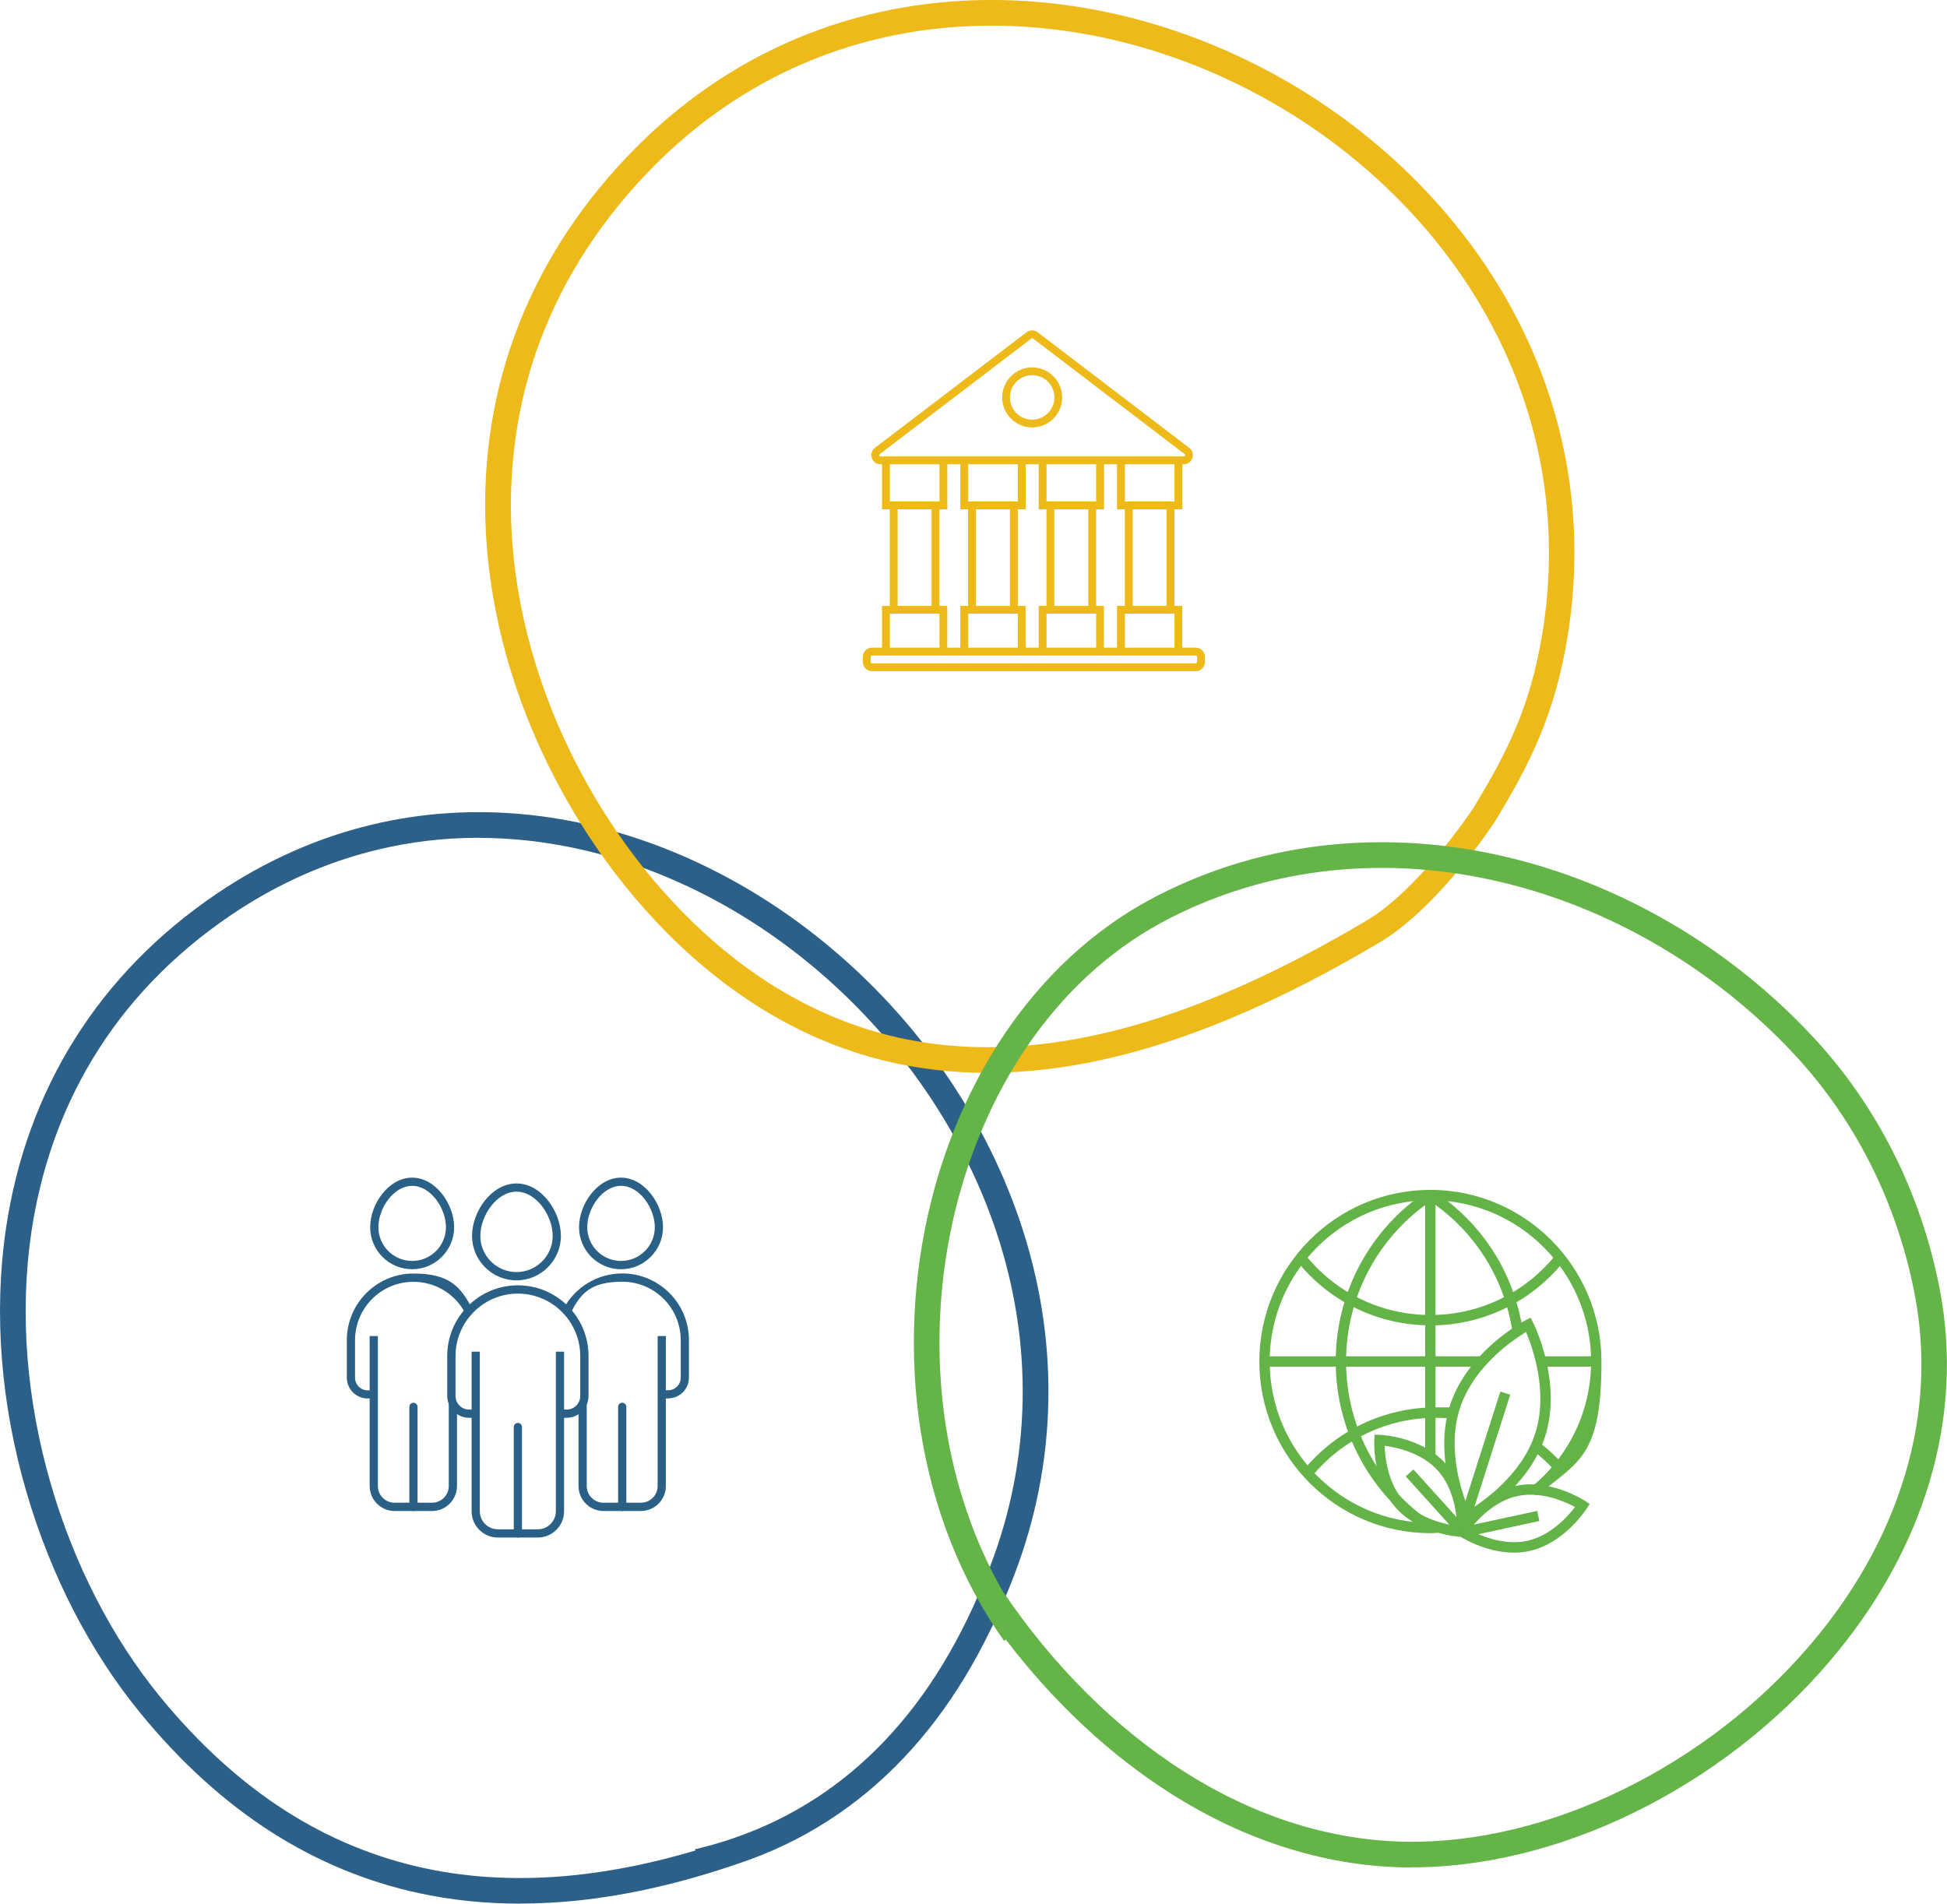 <svg xmlns="http://www.w3.org/2000/svg" id="Calque_1" viewBox="0 0 2276.4 2225.9"><defs><style>.cls-1{fill:#edba1a;}.cls-2{fill:#64b448;}.cls-3{fill:#2b6086;}.cls-4{fill:#63b347;}.cls-5{fill:#2c6088;}</style></defs><path class="cls-5" d="m608.3,2225.9c-41,0-80.7-4.1-118.6-12.3-60.7-13.1-118.5-37-171.8-71-55.2-35.2-107-82.2-154-139.8-58.5-71.5-104.5-160.7-132.9-257.9C.9,1642-7.5,1535.7,6.8,1437.6c23.9-163.7,109-299.4,246.3-392.4,56.4-38.2,117.2-65.4,180.7-80.7,59.9-14.5,122.2-18.4,185.1-11.7,59.9,6.4,119.8,22.3,177.9,47.3,56.4,24.3,110.3,56.7,160,96.3,53.6,42.7,101.1,92.6,141,148.2,40.8,56.9,72.5,118.2,94.3,182.1,47.3,139,44.8,283.3-7.1,417.2-33.6,86.6-75.6,155.8-128.4,211.6-54.3,57.3-118.8,98.6-192.3,123.2-65.7,22.7-129.3,37.4-189.3,43.6-22.5,2.3-44.8,3.5-66.7,3.5Zm-48.6-1246.3c-40.3,0-80.1,4.7-118.9,14.1-60,14.5-117.5,40.2-170.9,76.4-68,46.1-122.6,103-162.3,169.2-36.4,60.6-60.3,128.8-71.1,202.7-13.7,93.9-5.6,195.7,23.3,294.6,27.3,93.4,71.4,178.9,127.4,247.4,45,55.1,94.5,100,146.9,133.5,50.3,32.1,104.8,54.6,162,66.9,55,11.9,114.2,14.6,175.8,8.2,45-4.7,92.3-14.3,141.1-28.8l-.4-1.5c14.5-3.4,28.7-7.4,42.6-12.1,1.5-.5,3-1.1,4.6-1.6h0c66.7-23.2,125.4-61.3,175-113.6,50.1-52.9,90.1-118.9,122.2-201.8,49.3-127.3,51.6-264.5,6.6-396.7-41.2-121.1-121.3-233.5-225.6-316.5-47.7-38-99.2-69-153.2-92.2-55.4-23.9-112.4-39-169.3-45.1-18.7-2-37.4-3-56-3Z"></path><path class="cls-1" d="m1155.2,1254.5c-42.8,0-84.3-5-123.8-14.9-66.6-16.7-129.9-48-188.3-92.9-72.1-55.5-135.8-130.8-184.2-217.8-51.1-91.9-82.2-192.4-89.8-290.6-13.2-171,43.6-328.5,164.5-455.5,49.7-52.2,106.4-94.1,168.4-124.4,58.5-28.6,121.7-47,187.7-54.5,62.9-7.2,127.7-4.5,192.5,7.9,63,12.1,124.7,33.1,183.5,62.5,60.5,30.2,116.1,68.5,165.5,113.6,50.6,46.3,93.1,98.6,126.5,155.6,72.5,123.6,98.2,263.4,74.5,404.3-14.6,86.6-42.3,144.1-85.2,214.1,0,.1-.2.3-.3.4-2.7,4.1-66.2,99.8-134,139.9-143.5,85-269.8,133.3-386.1,147.7-24.2,3-48.1,4.5-71.6,4.5Zm4.2-1224.5c-22.2,0-44.3,1.2-66.1,3.7-62.6,7.1-122.5,24.5-178,51.6-58.8,28.8-112.6,68.5-159.8,118.2-60,63.1-103.6,134-129.6,210.7-23.7,70.1-32.7,144.7-26.8,221.8,7.3,93.9,37,190.1,86.1,278.3,46.4,83.5,107.4,155.6,176.2,208.6,55.1,42.4,114.8,71.8,177.3,87.6,57.7,14.5,119.7,17.8,184.5,9.7,112.1-13.9,234.6-60.9,374.5-143.7l7.6,12.9-7.6-12.9c60.6-35.9,121-125.8,124.1-130.4,41.9-68.3,67.2-121,81.1-203.1,22.5-133.9-1.9-266.7-70.8-384.2-31.9-54.4-72.6-104.4-120.9-148.7-47.3-43.3-100.7-79.9-158.7-108.9-56.3-28.2-115.4-48.3-175.7-59.9-39.3-7.5-78.6-11.3-117.3-11.3Z"></path><path class="cls-2" d="m1651,2183.6c-48,0-96.3-7.3-143.6-21.9-47.4-14.5-94.3-36.4-139.1-64.9-70.9-45.1-136.7-106.6-192.3-179.7l-2.1,1.5c-49.5-69.5-83.2-154.5-97.5-245.7-13.7-87.2-9.6-179.2,11.7-266,19.1-77.7,52.2-150.8,95.7-211.2,46.9-65.1,104.5-115.4,171.4-149.4,62.4-31.7,129.7-51.4,200.1-58.5,67.2-6.8,136-2.1,204.6,13.9,66.9,15.6,131.8,41.7,192.9,77.3,61.3,35.7,117,80.1,165.5,131.9,75.9,80.9,127.5,183.1,149.4,295.5,14.6,75.1,10.6,151.2-11.7,226.2-20.7,69.3-56.2,135.4-105.8,196.7-59.7,73.9-137,136.8-223.5,181.9-87.3,45.6-179.6,70.5-266.7,72.2-3.1,0-6.1,0-9.2,0Zm-478.9-323.5c58.8,87.4,132.2,160.5,212.3,211.4,42.6,27.1,87,47.8,131.8,61.5,47.3,14.5,95.5,21.4,143.4,20.5,82.5-1.6,170.1-25.4,253.4-68.8,82.9-43.2,156.8-103.4,214-174.1,47.1-58.2,80.8-121,100.4-186.5,21-70.3,24.7-141.6,11-211.9-20.8-106.8-69.8-203.9-141.8-280.7-93.1-99.3-215-170.5-343.4-200.5-65.4-15.3-130.9-19.8-194.8-13.3-66.7,6.8-130.5,25.4-189.6,55.4-62.6,31.8-116.7,78.9-160.7,140.1-41.3,57.4-72.7,126.9-90.9,200.9-20.4,83-24.3,170.9-11.2,254.2,10.9,69.3,33.5,134.8,66.1,191.9Z"></path><g><path class="cls-4" d="m1672.4,1792.7c-110.3,0-200-90-200-200.7s89.7-200.7,200-200.7,200,90,200,200.7-26.4,116.4-72.6,154.7c-2.6,2.1-6.4,1.8-8.5-.8-2.1-2.6-1.8-6.4.8-8.5,43.3-36,68.2-89,68.2-145.4,0-104-84.3-188.6-187.9-188.6s-187.9,84.6-187.9,188.6,84.3,188.6,187.9,188.6,3.6,0,4.9-.2c.8,0,1.9-.2,3.8-.4,3.3-.2,6.3,2.2,6.5,5.6.3,3.3-2.2,6.3-5.6,6.5-1.7.1-2.6.2-3.4.3-1.7.2-2.5.3-6.2.3Z"></path><path class="cls-4" d="m1672.4,1549.7c-60.9,0-117.8-27.4-156-75.1l9.5-7.6c35.9,44.9,89.3,70.6,146.6,70.6s110.9-25.8,146.8-70.8l9.5,7.6c-38.2,47.9-95.2,75.4-156.2,75.4Z"></path><path class="cls-4" d="m1817.8,1719.5c-7.8-8.6-16.5-16.6-25.8-23.6l7.3-9.6c9.9,7.5,19.1,16,27.4,25.1l-9,8.1Z"></path><path class="cls-4" d="m1533.5,1726.7l-9.4-7.7c38.2-46.6,94.5-73.4,154.6-73.4s14,.4,20.9,1.1l-1.3,12.1c-6.5-.7-13.1-1-19.6-1-56.4,0-109.4,25.1-145.2,69Z"></path><rect class="cls-4" x="1666.3" y="1397.3" width="12.1" height="304.4"></rect><path class="cls-4" d="m1768.4,1557.5c-9.7-64.1-44.9-119.2-99.3-155l6.7-10.1c57.3,37.8,94.4,95.8,104.6,163.3l-12,1.8Z"></path><path class="cls-4" d="m1669,1791.6c-67.2-44.3-107.3-118.9-107.3-199.6s40.1-155.3,107.3-199.6l6.7,10.1c-63.8,42.1-101.9,112.9-101.9,189.5s38.1,147.4,101.9,189.5l-6.7,10.1Z"></path><rect class="cls-4" x="1801.9" y="1585.9" width="64.4" height="12.1"></rect><rect class="cls-4" x="1478.4" y="1585.9" width="252.1" height="12.1"></rect><g><g><path class="cls-4" d="m1712.2,1782.5l-2.8-5.5c-1.4-2.8-34.6-69.5-14.2-133.4,14.9-46.4,53.8-77.7,75.7-92.1,7.8-5.2,13-7.9,13.2-8l5.4-2.8,2.8,5.5c1.4,2.8,34.6,69.5,14.2,133.4h0c-20.5,63.9-86.2,98.7-88.9,100.1l-5.4,2.8Zm72-225c-1.8,1.1-4.1,2.5-6.6,4.2-20.6,13.6-57.2,42.8-70.9,85.7-15.6,48.8,3.5,101.1,10.8,118.4,16-9.7,61.9-41.2,77.5-89.9h0c15.6-48.8-3.5-101.2-10.8-118.4Z"></path><rect class="cls-4" x="1662.5" y="1696.5" width="150.8" height="12.1" transform="translate(-413.3 2838.8) rotate(-72.3)"></rect></g><g><path class="cls-4" d="m1715.4,1797.3l-6-.2c-2,0-48.8-2.4-76.9-33.5-28.1-31.1-25.8-78.1-25.7-80.1l.3-6,6,.2c2,0,48.8,2.4,76.9,33.5h0c28.1,31.1,25.8,78.1,25.7,80.1l-.3,6Zm-96.5-106.8c.4,13.1,3.5,43.9,22.6,64.9,19,21,49.1,27.2,62.1,28.9-.4-13.1-3.5-43.9-22.6-64.9h0c-19.1-21.1-49.1-27.2-62.1-28.9Z"></path><rect class="cls-4" x="1672.8" y="1710.8" width="12.1" height="92" transform="translate(-744.6 1578.4) rotate(-42.1)"></rect></g><g><path class="cls-4" d="m1770.1,1815.5c-33.8,0-62.7-18.7-64.1-19.6l-5-3.3,3.2-5c1.1-1.7,26.5-41.2,67.4-50.1h0c40.9-8.9,80.3,16.6,82,17.7l5,3.3-3.2,5c-1.1,1.7-26.5,41.2-67.4,50.1-6,1.3-12.1,1.9-17.9,1.9Zm-51.9-26.6c11.5,6.2,39.6,18.8,67.3,12.8,27.8-6,48.1-29.2,56-39.6-11.5-6.2-39.6-18.8-67.3-12.8-27.8,6-48.1,29.1-56,39.6Z"></path><rect class="cls-4" x="1708.4" y="1775.1" width="91.9" height="12.1" transform="translate(-337.5 412.1) rotate(-12.2)"></rect></g></g></g><g><g><path class="cls-3" d="m481.9,1484.1c-27.1,0-49.1-22-49.1-49.1s21.5-58,49.1-58,49.1,31.2,49.1,58-22,49.1-49.1,49.1Zm0-97.5c-21.9,0-39.5,26.4-39.5,48.3s17.7,39.5,39.5,39.5,39.5-17.7,39.5-39.5-17.6-48.3-39.5-48.3Z"></path><path class="cls-3" d="m437.1,1635.2h-7.3c-13.4,0-24.3-10.9-24.3-24.3v-43.9c0-43,35-77.9,77.9-77.9s55.5,16,69,41.8l-8.5,4.5c-11.9-22.6-35-36.6-60.5-36.6-37.7,0-68.3,30.6-68.3,68.3v43.9c0,8.1,6.6,14.7,14.7,14.7h7.3v9.6Z"></path><path class="cls-3" d="m505.3,1766.8h-43.9c-16.1,0-29.2-13.1-29.2-29.2v-175.4h9.6v175.4c0,10.8,8.8,19.5,19.5,19.5h43.9c10.8,0,19.5-8.8,19.5-19.5v-96.5h9.6v96.5c0,16.1-13.1,29.2-29.2,29.2Z"></path><path class="cls-3" d="m483.4,1766.8c-2.7,0-4.8-2.2-4.8-4.8v-117c0-2.7,2.2-4.8,4.8-4.8s4.8,2.2,4.8,4.8v117c0,2.7-2.2,4.8-4.8,4.8Z"></path></g><g><path class="cls-3" d="m603.9,1497.1c-28.6,0-52-23.3-52-51.9s22.7-61.4,52-61.4,51.9,33,51.9,61.4-23.3,51.9-51.9,51.9Zm0-103.7c-23.4,0-42.3,28.3-42.3,51.7s19,42.3,42.3,42.3,42.3-19,42.3-42.3-18.9-51.7-42.3-51.7Z"></path><path class="cls-3" d="m662.5,1657.8h-7.8v-9.6h7.8c8.8,0,15.9-7.1,15.9-15.9v-46.7c0-40.2-32.7-73-72.9-73s-72.9,32.7-72.9,73v46.7c0,8.8,7.1,15.9,15.9,15.9h7.8v9.6h-7.8c-14.1,0-25.6-11.5-25.6-25.6v-46.7c0-45.5,37-82.6,82.6-82.6s82.6,37,82.6,82.6v46.7c0,14.1-11.5,25.6-25.6,25.6Z"></path><path class="cls-3" d="m628.8,1797.8h-46.7c-17,0-30.7-13.8-30.7-30.7v-186.6h9.6v186.6c0,11.6,9.5,21.1,21.1,21.1h46.7c11.6,0,21.1-9.5,21.1-21.1v-186.6h9.6v186.6c0,17-13.8,30.7-30.7,30.7Z"></path><path class="cls-3" d="m605.5,1797.8c-2.7,0-4.8-2.2-4.8-4.8v-124.4c0-2.7,2.2-4.8,4.8-4.8s4.8,2.2,4.8,4.8v124.4c0,2.7-2.2,4.8-4.8,4.8Z"></path></g><g><path class="cls-3" d="m726.1,1484.1c-27.1,0-49.1-22-49.1-49.1s21.5-58,49.1-58,49.1,31.2,49.1,58-22,49.1-49.1,49.1Zm0-97.5c-21.9,0-39.5,26.4-39.5,48.3s17.7,39.5,39.5,39.5,39.5-17.7,39.5-39.5-17.6-48.3-39.5-48.3Z"></path><path class="cls-3" d="m781.2,1635.2h-7.3v-9.6h7.3c8.1,0,14.7-6.6,14.7-14.7v-43.9c0-37.7-30.6-68.3-68.3-68.3s-48.7,14-60.5,36.6l-8.5-4.5c13.5-25.8,40-41.8,69-41.8,43,0,77.9,35,77.9,77.9v43.9c0,13.4-10.9,24.3-24.3,24.3Z"></path><path class="cls-3" d="m749.5,1766.8h-43.9c-16.1,0-29.2-13.1-29.2-29.2v-96.5h9.6v96.5c0,10.8,8.8,19.5,19.5,19.5h43.9c10.8,0,19.5-8.8,19.5-19.5v-175.4h9.6v175.4c0,16.1-13.1,29.2-29.2,29.2Z"></path><path class="cls-3" d="m727.5,1766.8c-2.7,0-4.8-2.2-4.8-4.8v-117c0-2.7,2.2-4.8,4.8-4.8s4.8,2.2,4.8,4.8v117c0,2.7-2.2,4.8-4.8,4.8Z"></path></g></g><g><path class="cls-1" d="m1384.1,542.9h-354.7c-4.7,0-8.6-2.9-10.1-7.3-1.5-4.4,0-9.1,3.6-11.9l177.3-135.2h0c3.8-2.9,9.2-2.9,13,0l177.3,135.2c3.7,2.8,5.1,7.5,3.6,11.9-1.5,4.4-5.5,7.3-10.1,7.3Zm-177.3-147.4c-.3,0-.7.1-.9.3h0l-177.3,135.2c-.7.6-.7,1.2-.5,1.7.2.5.5,1,1.4,1h354.7c.9,0,1.3-.6,1.4-1,.2-.5.2-1.2-.5-1.7l-177.3-135.2c-.3-.2-.6-.3-.9-.3Zm-3.7-3.3h0,0Z"></path><g><path class="cls-1" d="m1044.9,717.6c-2.5,0-4.6-2.1-4.6-4.6v-122.1c0-2.5,2.1-4.6,4.6-4.6s4.6,2.1,4.6,4.6v122.1c0,2.5-2.1,4.6-4.6,4.6Z"></path><path class="cls-1" d="m1093.8,717.6c-2.5,0-4.6-2.1-4.6-4.6v-118.2c0-2.5,2.1-4.6,4.6-4.6s4.6,2.1,4.6,4.6v118.2c0,2.5-2.1,4.6-4.6,4.6Z"></path></g><g><path class="cls-1" d="m1136.5,717.6c-2.5,0-4.6-2.1-4.6-4.6v-122.1c0-2.5,2.1-4.6,4.6-4.6s4.6,2.1,4.6,4.6v122.1c0,2.5-2.1,4.6-4.6,4.6Z"></path><path class="cls-1" d="m1185.4,717.6c-2.5,0-4.6-2.1-4.6-4.6v-122.1c0-2.5,2.1-4.6,4.6-4.6s4.6,2.1,4.6,4.6v122.1c0,2.5-2.1,4.6-4.6,4.6Z"></path></g><g><path class="cls-1" d="m1228.1,717.6c-2.5,0-4.6-2.1-4.6-4.6v-122.1c0-2.5,2.1-4.6,4.6-4.6s4.6,2.1,4.6,4.6v122.1c0,2.5-2.1,4.6-4.6,4.6Z"></path><path class="cls-1" d="m1277,717.6c-2.5,0-4.6-2.1-4.6-4.6v-122.1c0-2.5,2.1-4.6,4.6-4.6s4.6,2.1,4.6,4.6v122.1c0,2.5-2.1,4.6-4.6,4.6Z"></path></g><g><path class="cls-1" d="m1319.7,717.6c-2.5,0-4.6-2.1-4.6-4.6v-122.1c0-2.5,2.1-4.6,4.6-4.6s4.6,2.1,4.6,4.6v122.1c0,2.5-2.1,4.6-4.6,4.6Z"></path><path class="cls-1" d="m1368.6,717.6c-2.5,0-4.6-2.1-4.6-4.6v-122.1c0-2.5,2.1-4.6,4.6-4.6s4.6,2.1,4.6,4.6v122.1c0,2.5-2.1,4.6-4.6,4.6Z"></path></g><path class="cls-1" d="m1398.1,784.8h-378.6c-5.9,0-10.7-4.8-10.7-10.7v-6.1c0-5.9,4.8-10.7,10.7-10.7h378.6c5.9,0,10.7,4.8,10.7,10.7v6.1c0,5.9-4.8,10.7-10.7,10.7Zm-378.6-18.3c-.8,0-1.5.7-1.5,1.5v6.1c0,.8.7,1.5,1.5,1.5h378.6c.8,0,1.5-.7,1.5-1.5v-6.1c0-.8-.7-1.5-1.5-1.5h-378.6Z"></path><path class="cls-1" d="m1206.8,499.8c-19.4,0-35.1-15.8-35.1-35.1s15.8-35.1,35.1-35.1,35.1,15.8,35.1,35.1-15.8,35.1-35.1,35.1Zm0-61.1c-14.3,0-26,11.6-26,26s11.6,26,26,26,26-11.6,26-26-11.6-26-26-26Z"></path><g><path class="cls-1" d="m1103,766.5c-2.5,0-4.6-2.1-4.6-4.6v-44.3h-58v44.3c0,2.5-2.1,4.6-4.6,4.6s-4.6-2.1-4.6-4.6v-53.4h76.3v53.4c0,2.5-2.1,4.6-4.6,4.6Z"></path><path class="cls-1" d="m1194.6,766.5c-2.5,0-4.6-2.1-4.6-4.6v-44.3h-58v44.3c0,2.5-2.1,4.6-4.6,4.6s-4.6-2.1-4.6-4.6v-53.4h76.3v53.4c0,2.5-2.1,4.6-4.6,4.6Z"></path><path class="cls-1" d="m1286.2,766.5c-2.5,0-4.6-2.1-4.6-4.6v-44.3h-58v44.3c0,2.5-2.1,4.6-4.6,4.6s-4.6-2.1-4.6-4.6v-53.4h76.3v53.4c0,2.5-2.1,4.6-4.6,4.6Z"></path><path class="cls-1" d="m1377.8,766.5c-2.5,0-4.6-2.1-4.6-4.6v-44.3h-58v44.3c0,2.5-2.1,4.6-4.6,4.6s-4.6-2.1-4.6-4.6v-53.4h76.3v53.4c0,2.5-2.1,4.6-4.6,4.6Z"></path></g><g><path class="cls-1" d="m1107.5,595.5h-76.3v-53.4c0-2.5,2.1-4.6,4.6-4.6s4.6,2.1,4.6,4.6v44.3h58v-44.3c0-2.5,2.1-4.6,4.6-4.6s4.6,2.1,4.6,4.6v53.4Z"></path><path class="cls-1" d="m1199.1,595.5h-76.3v-53.4c0-2.5,2.1-4.6,4.6-4.6s4.6,2.1,4.6,4.6v44.3h58v-44.3c0-2.5,2.1-4.6,4.6-4.6s4.6,2.1,4.6,4.6v53.4Z"></path><path class="cls-1" d="m1290.7,595.5h-76.3v-53.4c0-2.5,2.1-4.6,4.6-4.6s4.6,2.1,4.6,4.6v44.3h58v-44.3c0-2.5,2.1-4.6,4.6-4.6s4.6,2.1,4.6,4.6v53.4Z"></path><path class="cls-1" d="m1382.3,595.5h-76.3v-53.4c0-2.5,2.1-4.6,4.6-4.6s4.6,2.1,4.6,4.6v44.3h58v-44.3c0-2.5,2.1-4.6,4.6-4.6s4.6,2.1,4.6,4.6v53.4Z"></path></g></g></svg>
